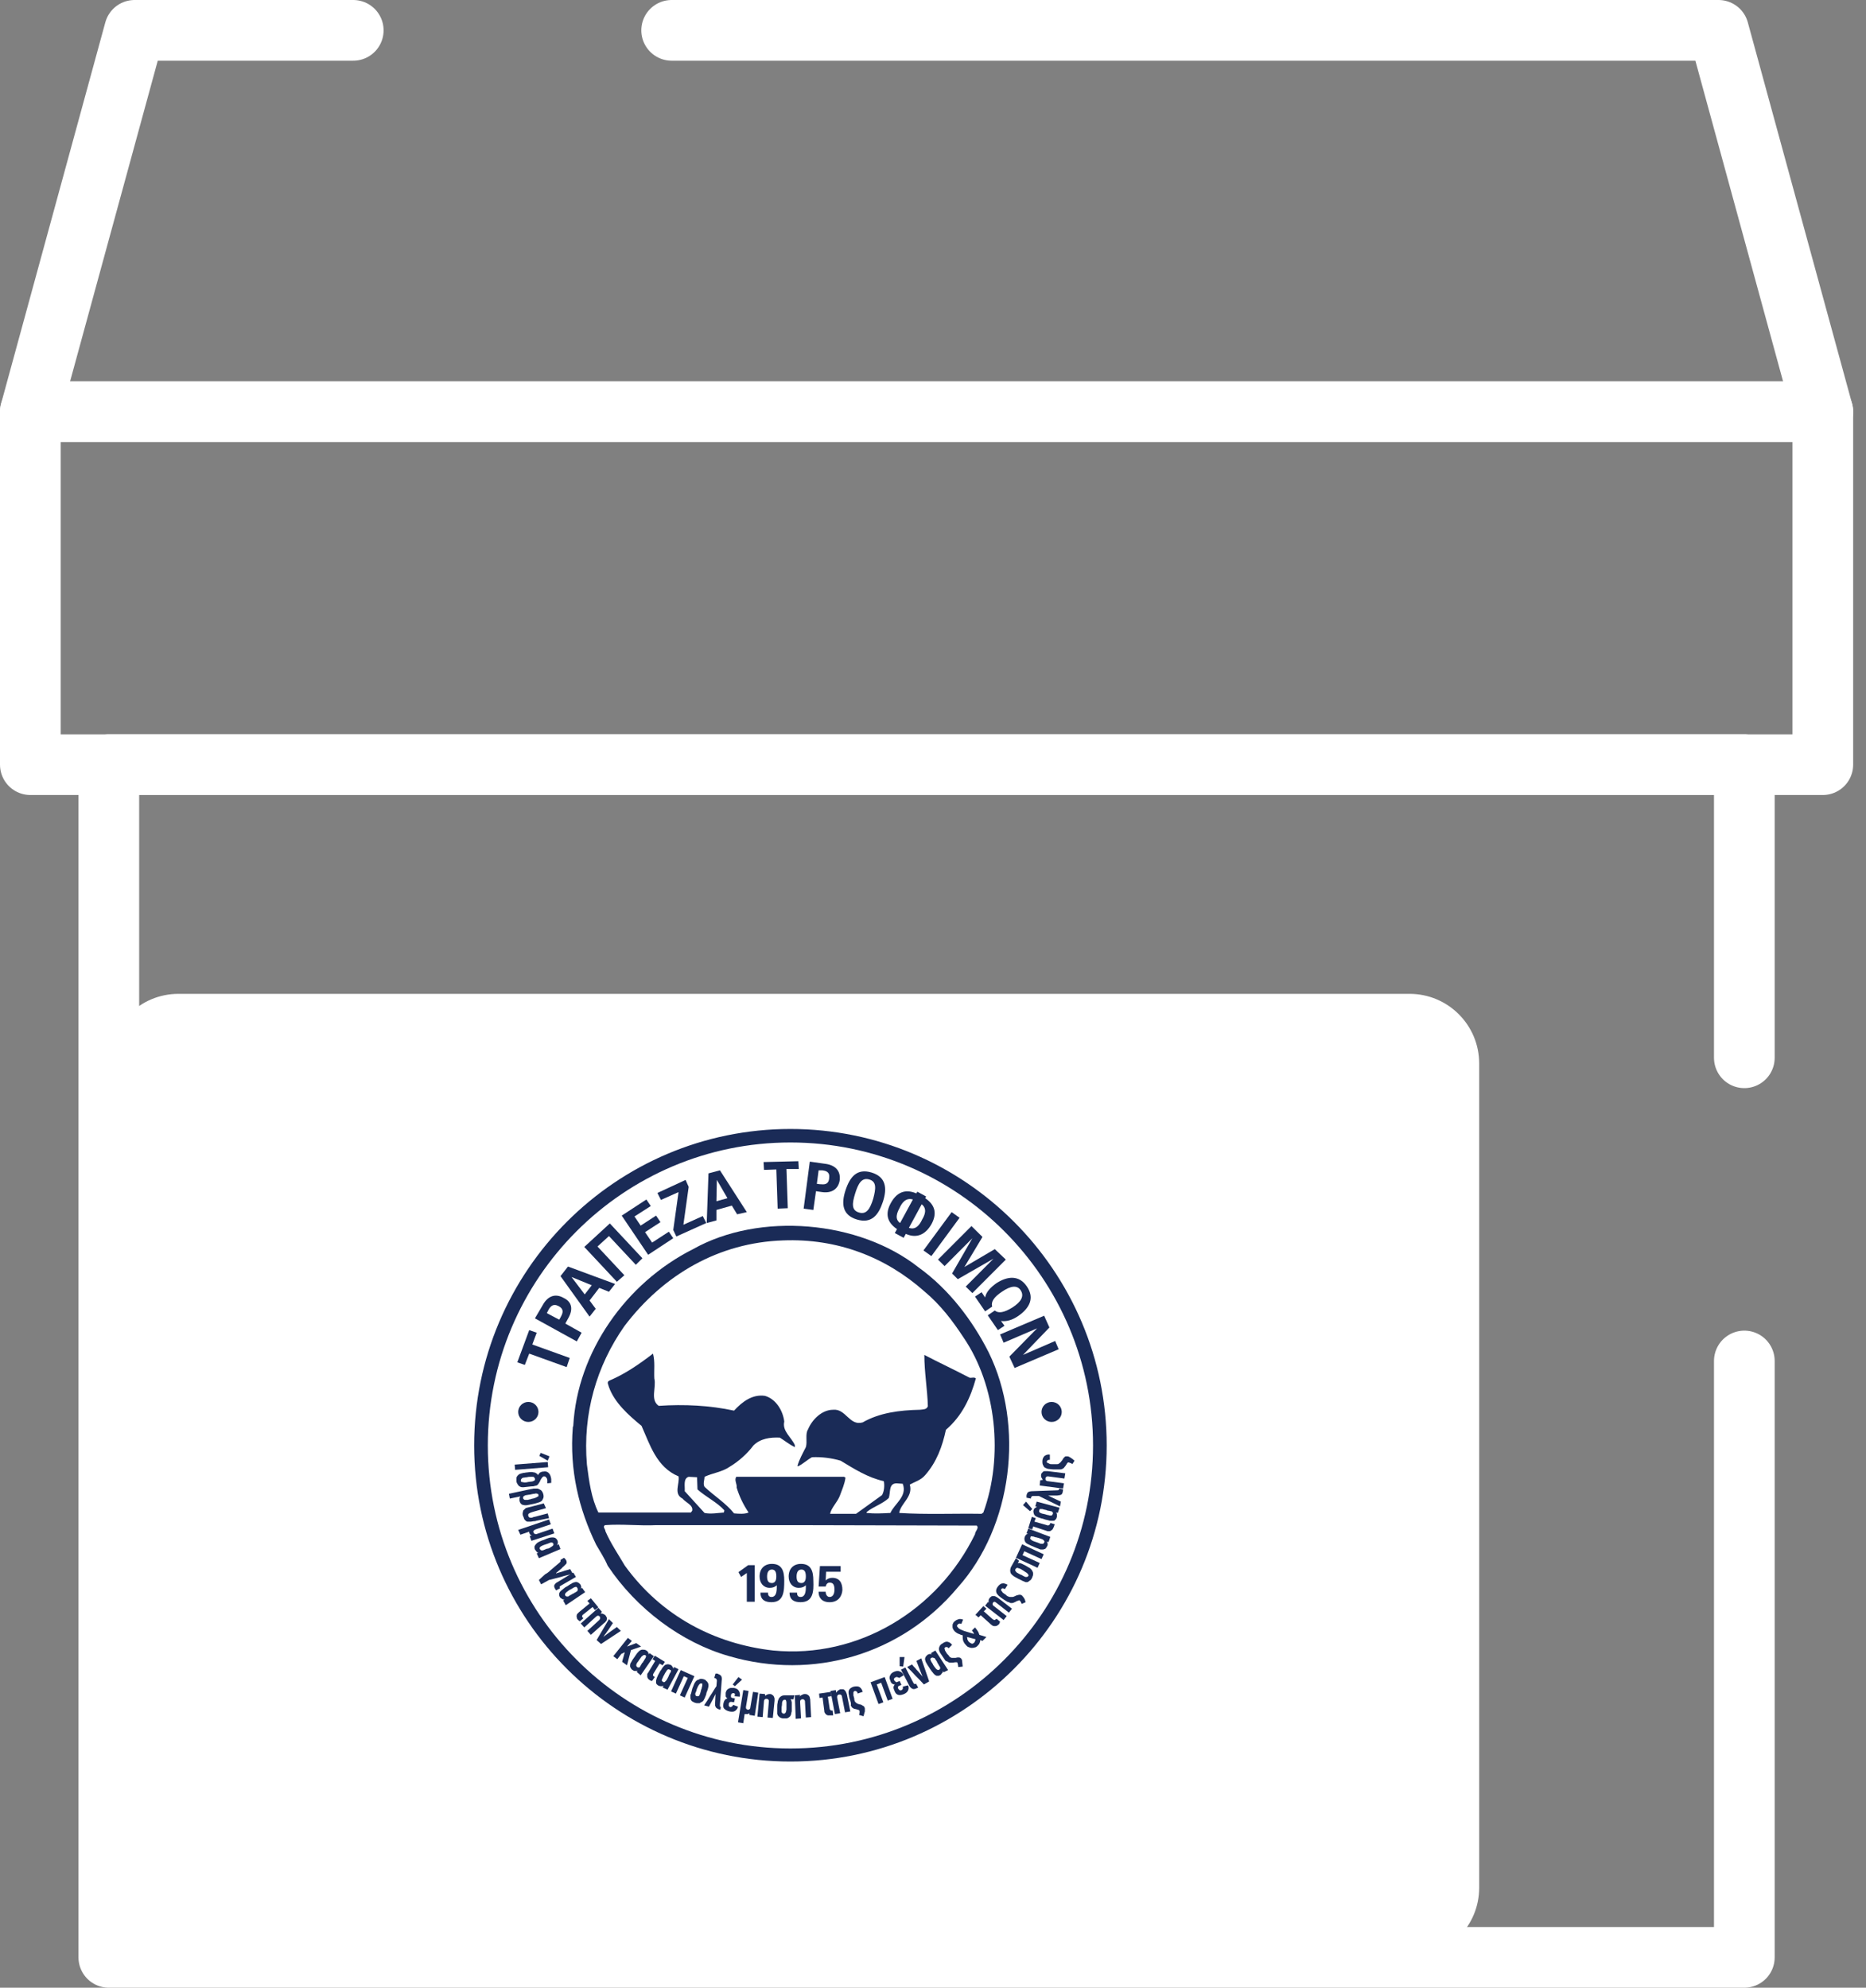 <svg xmlns="http://www.w3.org/2000/svg" width="123" height="131" viewBox="0 0 123 131" fill="none"><rect x="0" y="0" width="123" height="131" fill="#808080" stroke="none"/><path d="M92.914 65.5H11.761C9.227 65.5 7.173 67.554 7.173 70.088V124.412C7.173 126.946 9.227 129 11.761 129H92.914C95.448 129 97.502 126.946 97.502 124.412V70.088C97.502 67.554 95.448 65.5 92.914 65.5Z" fill="white"></path><g clip-path="url(#clip0_18_159)"><path d="M63.135 104.617C66.736 100.6 67.549 93.972 65.168 89.124C64.122 87.058 62.584 84.992 60.551 83.529C56.631 80.43 50.069 79.856 45.685 82.324C41.243 84.562 38.049 89.124 37.788 93.972L37.759 94.058C37.526 96.899 38.165 99.481 39.297 101.805C39.559 102.264 39.849 102.694 40.053 103.182C41.94 106.023 44.93 108.261 48.066 109.15C53.583 110.757 59.419 109.064 63.135 104.617ZM38.688 96.526C38.398 93.169 39.327 90.013 41.156 87.402C43.74 83.988 47.398 81.893 51.608 81.75C55.18 81.606 58.373 82.84 60.929 85.107C62.003 85.996 62.816 87.087 63.513 88.148C65.69 91.333 66.155 96.009 64.819 99.682L64.703 99.768C62.845 99.739 61.074 99.825 59.274 99.711C59.361 99.079 60.203 98.649 59.97 97.846C60.319 97.645 60.696 97.559 60.987 97.215C61.742 96.354 62.119 95.321 62.351 94.231C63.426 93.312 63.977 92.108 64.326 90.845C64.21 90.73 64.006 90.845 63.89 90.788C62.903 90.271 61.916 89.812 60.929 89.296C60.929 90.443 61.132 91.562 61.161 92.681C61.074 92.911 60.842 92.882 60.638 92.911C59.274 92.939 57.967 93.112 56.864 93.743C55.993 94.001 55.76 92.825 54.918 92.911C54.163 92.911 53.525 93.571 53.263 94.202C53.06 94.517 53.234 95.005 53.118 95.378C52.915 95.78 52.683 96.182 52.566 96.612L52.596 96.641C52.915 96.497 53.205 96.21 53.525 96.038C54.163 96.009 54.831 96.096 55.412 96.268C56.312 96.813 57.212 97.387 58.257 97.616C58.315 97.903 58.286 98.276 58.141 98.534L56.428 99.768H54.715C54.802 99.366 55.18 99.022 55.354 98.592C55.499 98.19 55.673 97.817 55.731 97.387L55.644 97.329H48.531C48.386 97.559 48.589 97.788 48.56 98.046C48.734 98.62 48.995 99.165 49.344 99.682C49.082 99.797 48.705 99.768 48.386 99.739C47.863 99.079 47.079 98.592 46.44 97.989C46.324 97.788 46.44 97.53 46.44 97.329C46.992 97.071 47.602 97.014 48.095 96.669C48.676 96.325 49.257 95.809 49.663 95.263C50.128 94.804 50.766 94.718 51.405 94.747C51.724 94.948 52.044 95.206 52.392 95.378V95.235C52.16 94.718 51.55 94.317 51.696 93.686C51.608 92.968 51.144 92.194 50.418 91.993C49.605 91.878 48.937 92.366 48.386 92.968C46.789 92.624 45.105 92.538 43.42 92.653C42.84 92.251 43.275 91.448 43.13 90.845C43.101 90.3 43.188 89.755 43.043 89.21C42.114 89.927 41.185 90.558 40.169 90.989C39.965 91.075 40.111 91.275 40.14 91.419C40.517 92.452 41.417 93.255 42.288 93.972C42.84 95.206 43.275 96.698 44.727 97.3C44.814 97.788 44.379 98.448 44.988 98.764C45.192 99.022 45.714 99.194 45.627 99.567L45.54 99.682H39.443C38.978 98.735 38.833 97.645 38.688 96.526ZM58.693 99.711C58.141 99.739 57.648 99.768 57.125 99.711V99.653C57.59 99.28 58.141 99.137 58.577 98.735C58.722 98.391 58.548 97.76 59.099 97.76L59.506 97.788C59.825 98.62 58.954 99.108 58.693 99.711ZM45.395 97.329L45.947 97.358L45.976 98.161C46.556 98.678 47.253 98.993 47.747 99.538L47.718 99.682C47.311 99.711 46.847 99.797 46.44 99.711L45.134 98.276C45.163 97.96 45.017 97.444 45.395 97.329ZM50.97 108.777C47.108 108.347 43.595 106.51 41.185 103.182C40.749 102.436 40.256 101.719 39.907 100.916C39.907 100.772 39.704 100.629 39.878 100.514C41.04 100.428 42.143 100.571 43.275 100.514H52.247L64.384 100.543C64.558 100.715 64.268 100.916 64.268 101.116C61.829 106.109 56.602 109.322 50.97 108.777Z" fill="#1A2B57"></path><path d="M52.102 116.094C40.604 116.094 31.255 106.74 31.255 95.264C31.255 83.759 40.604 74.406 52.102 74.406C63.6 74.406 72.949 83.759 72.949 95.264C72.949 106.74 63.6 116.094 52.102 116.094ZM52.102 75.295C41.098 75.295 32.155 84.247 32.155 95.264C32.155 106.281 41.098 115.233 52.102 115.233C63.106 115.233 72.049 106.281 72.049 95.264C72.049 84.247 63.106 75.295 52.102 75.295Z" fill="#1A2B57"></path><path d="M35.087 88.608L37.555 89.497L37.352 90.1L34.884 89.21L34.594 89.956L34.1 89.784L34.884 87.661L35.378 87.833L35.087 88.608Z" fill="#1A2B57"></path><path d="M37.468 86.857L37.265 87.23L38.339 87.833L38.02 88.407L35.261 86.886L35.784 85.997C36.103 85.423 36.597 85.222 37.149 85.538C37.7 85.796 37.788 86.284 37.468 86.857ZM36.045 86.542L36.858 86.972C36.887 86.943 36.946 86.829 36.974 86.771L37.004 86.714C37.12 86.484 37.149 86.255 36.829 86.083C36.452 85.882 36.278 86.111 36.162 86.312L36.045 86.542Z" fill="#1A2B57"></path><path d="M40.139 85.136L39.501 84.878L38.862 85.71L39.268 86.255L38.862 86.772L36.946 84.103L37.439 83.472L40.546 84.62L40.139 85.136ZM37.672 84.161L38.542 85.308L39.007 84.706L37.672 84.161Z" fill="#1A2B57"></path><path d="M41.911 83.357L40.14 81.463L39.385 82.152L41.156 84.046L40.662 84.476L38.514 82.18L40.198 80.631L42.346 82.927L41.911 83.357Z" fill="#1A2B57"></path><path d="M42.723 82.697L40.981 80.115L42.607 79.053L42.898 79.483L41.823 80.172L42.23 80.774L43.246 80.115L43.536 80.545L42.52 81.205L42.985 81.893L44.088 81.176L44.378 81.606L42.723 82.697Z" fill="#1A2B57"></path><path d="M44.582 81.492L44.379 81.062L44.727 78.566L43.566 79.082L43.334 78.623L45.192 77.763L45.395 78.222L45.047 80.718L46.324 80.144L46.556 80.603L44.582 81.492Z" fill="#1A2B57"></path><path d="M48.588 80.029L48.24 79.455L47.224 79.742V80.431L46.585 80.603L46.701 77.332L47.456 77.131L49.227 79.885L48.588 80.029ZM47.253 77.762L47.224 79.168L47.95 78.967L47.253 77.762Z" fill="#1A2B57"></path><path d="M51.841 77.045L51.928 79.627L51.26 79.656L51.173 77.074L50.36 77.102L50.331 76.586L52.624 76.529L52.654 77.045H51.841Z" fill="#1A2B57"></path><path d="M54.192 78.566L53.786 78.508L53.612 79.742L52.973 79.656L53.379 76.557L54.396 76.701C55.063 76.787 55.412 77.16 55.354 77.762C55.267 78.365 54.831 78.652 54.192 78.566ZM53.96 77.131L53.844 78.021C53.873 78.021 54.018 78.049 54.076 78.049H54.134C54.396 78.078 54.628 78.021 54.657 77.648C54.715 77.217 54.425 77.16 54.192 77.131H53.96Z" fill="#1A2B57"></path><path d="M56.486 80.373C55.528 80.086 55.441 79.34 55.732 78.451C56.022 77.561 56.486 76.987 57.445 77.274C58.403 77.561 58.49 78.307 58.2 79.197C57.909 80.086 57.445 80.66 56.486 80.373ZM57.3 77.734C56.806 77.59 56.574 77.992 56.37 78.652C56.167 79.311 56.109 79.77 56.632 79.914C57.125 80.058 57.358 79.656 57.561 78.996C57.735 78.336 57.793 77.877 57.3 77.734Z" fill="#1A2B57"></path><path d="M59.709 81.32L59.564 81.579L58.983 81.263L59.128 81.005C58.402 80.517 58.373 79.915 58.722 79.283C59.07 78.652 59.593 78.308 60.406 78.652L60.464 78.537L61.045 78.853L60.986 78.968C61.712 79.455 61.741 80.058 61.393 80.689C61.045 81.292 60.493 81.665 59.709 81.32ZM60.173 79.054C59.709 78.91 59.448 79.283 59.303 79.599C59.128 79.915 58.954 80.345 59.331 80.603L60.173 79.054ZM60.754 79.369L59.912 80.919C60.377 81.091 60.638 80.689 60.783 80.374C60.958 80.087 61.132 79.656 60.754 79.369Z" fill="#1A2B57"></path><path d="M60.87 82.41L62.729 79.885L63.251 80.258L61.393 82.783L60.87 82.41Z" fill="#1A2B57"></path><path d="M63.658 84.792L65.487 82.955L63.135 84.304L62.758 83.931L64.094 81.607L62.264 83.443L61.829 83.013L64.035 80.804L64.761 81.521L63.571 83.501L65.574 82.324L66.3 83.013L64.094 85.222L63.658 84.792Z" fill="#1A2B57"></path><path d="M65.11 86.686L65.574 86.37C65.807 86.571 66.184 86.513 66.736 86.169C67.316 85.796 67.52 85.423 67.287 85.05C67.055 84.677 66.62 84.734 66.039 85.136C65.516 85.481 65.313 85.796 65.4 86.112L64.936 86.427L64.268 85.452L64.703 85.165L64.936 85.509C64.994 85.165 65.284 84.849 65.69 84.562C66.416 84.103 67.171 84.017 67.694 84.792C68.216 85.567 67.839 86.226 67.142 86.714C66.736 87.001 66.329 87.116 65.981 87.058L66.213 87.374L65.778 87.661L65.11 86.686Z" fill="#1A2B57"></path><path d="M66.532 89.41L68.361 87.545L66.155 88.492L65.922 87.947L68.826 86.713L69.174 87.488L67.432 89.296L69.552 88.377L69.784 88.922L66.881 90.156L66.532 89.41Z" fill="#1A2B57"></path><path d="M34.826 93.714C35.195 93.714 35.494 93.419 35.494 93.055C35.494 92.69 35.195 92.395 34.826 92.395C34.457 92.395 34.158 92.69 34.158 93.055C34.158 93.419 34.457 93.714 34.826 93.714Z" fill="#1A2B57"></path><path d="M69.32 93.714C69.688 93.714 69.987 93.419 69.987 93.055C69.987 92.69 69.688 92.395 69.32 92.395C68.951 92.395 68.652 92.69 68.652 93.055C68.652 93.419 68.951 93.714 69.32 93.714Z" fill="#1A2B57"></path><path d="M49.227 105.536V103.671L48.85 103.929L48.676 103.613L49.315 103.154H49.75V105.564H49.227V105.536Z" fill="#1A2B57"></path><path d="M50.853 105.593C50.447 105.593 50.127 105.45 50.127 104.962H50.621C50.621 105.134 50.679 105.249 50.853 105.249C51.144 105.249 51.202 104.933 51.202 104.618C51.202 104.532 51.202 104.474 51.202 104.474C51.085 104.589 50.94 104.646 50.737 104.646C50.331 104.646 50.069 104.331 50.069 103.9C50.069 103.384 50.389 103.068 50.882 103.068C51.55 103.068 51.695 103.556 51.695 104.159C51.695 104.876 51.666 105.593 50.853 105.593ZM51.172 103.9C51.172 103.642 51.114 103.441 50.882 103.441C50.65 103.441 50.563 103.642 50.563 103.9C50.563 104.187 50.65 104.331 50.882 104.331C51.085 104.331 51.172 104.159 51.172 103.9Z" fill="#1A2B57"></path><path d="M52.77 105.593C52.363 105.593 52.044 105.45 52.044 104.962H52.537C52.537 105.134 52.595 105.249 52.77 105.249C53.06 105.249 53.118 104.933 53.118 104.618C53.118 104.532 53.118 104.474 53.118 104.474C53.002 104.589 52.857 104.646 52.653 104.646C52.247 104.646 51.986 104.331 51.986 103.9C51.986 103.384 52.305 103.068 52.798 103.068C53.466 103.068 53.611 103.556 53.611 104.159C53.641 104.876 53.611 105.593 52.77 105.593ZM53.118 103.9C53.118 103.642 53.06 103.441 52.828 103.441C52.595 103.441 52.508 103.642 52.508 103.9C52.508 104.187 52.595 104.331 52.828 104.331C53.031 104.331 53.118 104.159 53.118 103.9Z" fill="#1A2B57"></path><path d="M54.686 105.594C54.163 105.594 53.96 105.278 53.96 104.934V104.905H54.425C54.425 105.077 54.512 105.249 54.686 105.249C54.918 105.249 55.005 105.02 55.005 104.761C55.005 104.446 54.918 104.302 54.686 104.302C54.541 104.302 54.454 104.417 54.425 104.561H53.96L54.047 103.212H55.412V103.585H54.454L54.425 104.159C54.541 104.044 54.686 103.987 54.86 103.987C55.325 103.987 55.528 104.302 55.528 104.79C55.499 105.221 55.238 105.594 54.686 105.594Z" fill="#1A2B57"></path><path d="M33.926 96.526L36.104 96.354L36.133 96.698L33.955 96.87L33.926 96.526ZM35.639 95.751L36.22 95.981L36.104 96.268L35.552 95.952L35.639 95.751Z" fill="#1A2B57"></path><path d="M36.074 97.76C36.074 97.702 36.074 97.674 36.074 97.645C36.074 97.616 36.074 97.588 36.074 97.559C36.074 97.473 36.045 97.415 35.987 97.358C35.958 97.301 35.9 97.301 35.842 97.301C35.813 97.301 35.784 97.329 35.726 97.387C35.697 97.444 35.639 97.501 35.609 97.588C35.581 97.674 35.522 97.731 35.493 97.788C35.464 97.846 35.406 97.874 35.377 97.903C35.319 97.903 35.29 97.932 35.232 97.932C35.174 97.96 35.116 97.96 35.029 97.96C34.942 97.96 34.855 97.989 34.767 97.989C34.68 97.989 34.593 98.018 34.506 98.018C34.419 98.018 34.361 98.018 34.303 97.989C34.245 97.96 34.187 97.932 34.158 97.874C34.129 97.846 34.1 97.788 34.071 97.731C34.042 97.674 34.042 97.616 34.042 97.588C34.042 97.53 34.042 97.444 34.042 97.415C34.042 97.358 34.071 97.329 34.1 97.272C34.129 97.243 34.158 97.215 34.187 97.186C34.216 97.157 34.274 97.129 34.303 97.129C34.361 97.1 34.419 97.1 34.506 97.071C34.593 97.071 34.651 97.042 34.739 97.042C34.797 97.042 34.884 97.014 34.971 97.014C35.058 97.014 35.116 97.014 35.203 97.042C35.261 97.042 35.319 97.071 35.348 97.1C35.406 97.129 35.435 97.157 35.464 97.215C35.522 97.129 35.551 97.071 35.609 97.042C35.668 97.014 35.726 96.985 35.813 96.985C35.958 96.956 36.074 96.985 36.161 97.071C36.248 97.157 36.306 97.272 36.335 97.473C36.335 97.501 36.335 97.559 36.335 97.588C36.335 97.645 36.335 97.674 36.335 97.731L36.074 97.76ZM35.261 97.444C35.232 97.415 35.232 97.387 35.203 97.358C35.174 97.329 35.145 97.329 35.116 97.329C35.087 97.329 35.029 97.329 34.971 97.329C34.913 97.329 34.826 97.329 34.739 97.358C34.651 97.358 34.564 97.387 34.506 97.387C34.448 97.387 34.419 97.415 34.39 97.444C34.361 97.473 34.332 97.501 34.332 97.588C34.332 97.616 34.332 97.645 34.361 97.645C34.361 97.674 34.39 97.674 34.419 97.674C34.448 97.674 34.506 97.702 34.564 97.702C34.622 97.702 34.709 97.702 34.797 97.674L35 97.645C35.087 97.645 35.145 97.616 35.203 97.588C35.232 97.559 35.261 97.559 35.261 97.53C35.261 97.53 35.261 97.501 35.261 97.444Z" fill="#1A2B57"></path><path d="M35.813 98.477C35.842 98.592 35.842 98.707 35.784 98.793C35.755 98.879 35.697 98.936 35.639 98.965C35.581 98.993 35.523 99.022 35.407 99.051C35.319 99.08 35.203 99.108 35.058 99.137C35 99.137 34.942 99.166 34.913 99.166C34.855 99.166 34.797 99.194 34.768 99.194C34.623 99.223 34.507 99.194 34.419 99.166C34.332 99.108 34.274 99.051 34.245 98.907C34.245 98.879 34.245 98.821 34.245 98.764C34.245 98.707 34.274 98.678 34.303 98.621L33.606 98.764L33.548 98.448C33.781 98.391 33.984 98.362 34.216 98.305C34.449 98.248 34.652 98.219 34.884 98.162C34.942 98.162 34.971 98.133 35.029 98.133C35.087 98.133 35.145 98.104 35.174 98.104C35.232 98.104 35.261 98.104 35.319 98.104C35.349 98.104 35.407 98.104 35.436 98.104C35.523 98.133 35.581 98.162 35.668 98.219C35.726 98.276 35.784 98.362 35.813 98.477ZM35.494 98.534C35.494 98.506 35.494 98.477 35.465 98.477C35.465 98.448 35.436 98.448 35.407 98.448C35.378 98.42 35.319 98.42 35.232 98.448C35.145 98.448 35.058 98.477 34.913 98.506H34.884C34.826 98.506 34.768 98.534 34.71 98.534C34.652 98.534 34.623 98.563 34.594 98.563C34.565 98.592 34.536 98.592 34.507 98.621C34.477 98.649 34.477 98.678 34.477 98.735C34.477 98.764 34.507 98.793 34.536 98.821C34.565 98.85 34.594 98.85 34.623 98.85C34.623 98.85 34.652 98.85 34.681 98.85C34.71 98.85 34.739 98.85 34.768 98.85C34.797 98.85 34.826 98.85 34.884 98.821C34.913 98.821 34.971 98.821 35 98.793C35.087 98.764 35.174 98.764 35.232 98.735C35.291 98.707 35.349 98.707 35.407 98.649C35.494 98.649 35.494 98.592 35.494 98.534Z" fill="#1A2B57"></path><path d="M35.988 99.395L35.175 99.625C35.117 99.653 35.059 99.653 35 99.682C34.942 99.711 34.913 99.711 34.884 99.74C34.826 99.768 34.797 99.826 34.826 99.912C34.826 99.94 34.855 99.969 34.884 99.998C34.913 100.026 34.942 100.026 34.971 100.026C34.971 100.026 35 100.026 35.029 100.026C35.059 100.026 35.087 100.026 35.117 99.998C35.146 99.998 35.175 99.969 35.233 99.969C35.262 99.969 35.32 99.94 35.349 99.94L36.104 99.74L36.191 100.055L35.349 100.227C35.291 100.256 35.233 100.256 35.175 100.256C35.117 100.256 35.059 100.285 35 100.285C34.913 100.285 34.826 100.285 34.768 100.285C34.71 100.285 34.652 100.227 34.623 100.199C34.594 100.17 34.536 100.112 34.536 100.055C34.507 99.998 34.507 99.969 34.478 99.912C34.449 99.854 34.449 99.797 34.449 99.74C34.449 99.682 34.478 99.653 34.478 99.596C34.478 99.539 34.536 99.51 34.565 99.481C34.594 99.453 34.623 99.424 34.652 99.395C34.681 99.395 34.71 99.367 34.739 99.367C34.768 99.367 34.826 99.338 34.855 99.338C34.884 99.338 34.942 99.309 34.971 99.309C35.029 99.309 35.059 99.28 35.087 99.28L35.842 99.08L35.988 99.395Z" fill="#1A2B57"></path><path d="M35.058 101.203C35 101.174 34.971 101.174 34.942 101.117C34.913 101.088 34.884 101.031 34.884 101.002V100.973V100.945L34.303 101.145L34.158 100.83L36.191 100.141L36.307 100.457L35.291 100.801C35.232 100.83 35.203 100.859 35.174 100.887C35.145 100.916 35.145 100.973 35.174 101.002C35.203 101.059 35.203 101.088 35.261 101.088C35.291 101.117 35.349 101.117 35.407 101.088L36.423 100.744L36.539 101.059L35.029 101.547L34.913 101.231L35.058 101.203Z" fill="#1A2B57"></path><path d="M35.377 102.378L35.494 102.321C35.435 102.321 35.377 102.292 35.348 102.235C35.319 102.206 35.29 102.149 35.261 102.12C35.232 102.063 35.232 102.006 35.232 101.977C35.232 101.919 35.232 101.891 35.261 101.862C35.29 101.833 35.29 101.805 35.319 101.776C35.348 101.747 35.377 101.719 35.407 101.69C35.435 101.661 35.494 101.633 35.552 101.604C35.61 101.575 35.726 101.518 35.842 101.489C35.9 101.46 35.987 101.432 36.045 101.403C36.103 101.374 36.161 101.374 36.219 101.346C36.365 101.317 36.481 101.317 36.568 101.346C36.655 101.374 36.713 101.46 36.742 101.518C36.771 101.575 36.771 101.633 36.771 101.69C36.771 101.747 36.742 101.776 36.713 101.833L36.829 101.776L36.945 102.092L35.523 102.694L35.377 102.378ZM36.481 101.747C36.452 101.69 36.423 101.661 36.365 101.661C36.336 101.661 36.278 101.661 36.219 101.69C36.161 101.719 36.074 101.747 35.987 101.776C35.9 101.805 35.813 101.833 35.755 101.862C35.697 101.891 35.639 101.919 35.61 101.948C35.581 101.977 35.552 102.034 35.581 102.092C35.61 102.12 35.639 102.149 35.668 102.178C35.697 102.178 35.755 102.178 35.784 102.178C35.842 102.149 35.871 102.149 35.929 102.12C35.987 102.092 36.045 102.063 36.103 102.063H36.132C36.161 102.034 36.219 102.034 36.248 102.006C36.278 101.977 36.307 101.977 36.336 101.948C36.394 101.919 36.423 101.891 36.452 101.862C36.481 101.833 36.481 101.805 36.481 101.747Z" fill="#1A2B57"></path><path d="M35.929 103.756L36.074 103.67C36.161 103.612 36.219 103.555 36.278 103.498C36.336 103.44 36.423 103.383 36.481 103.326C36.539 103.268 36.626 103.211 36.684 103.153C36.742 103.096 36.829 103.039 36.887 102.981C36.916 102.953 36.945 102.924 36.945 102.895C36.945 102.866 36.945 102.838 36.945 102.809L37.178 102.666C37.207 102.694 37.236 102.723 37.265 102.752C37.294 102.78 37.294 102.809 37.323 102.838C37.352 102.895 37.352 102.953 37.352 102.981C37.352 103.039 37.323 103.067 37.265 103.125C37.236 103.153 37.207 103.182 37.148 103.239C37.12 103.268 37.061 103.297 37.032 103.354L36.655 103.67V103.699C36.8 103.641 36.974 103.612 37.12 103.555C37.265 103.498 37.439 103.469 37.584 103.412L37.758 103.727C37.497 103.785 37.236 103.842 36.974 103.928C36.713 103.985 36.452 104.072 36.19 104.129L35.668 104.416L35.523 104.129L35.929 103.756Z" fill="#1A2B57"></path><path d="M36.655 104.817C36.655 104.817 36.626 104.789 36.626 104.76C36.626 104.731 36.597 104.731 36.597 104.731C36.539 104.617 36.51 104.531 36.539 104.473C36.568 104.416 36.626 104.33 36.742 104.272L37.788 103.641L37.962 103.928L36.975 104.502C36.917 104.531 36.888 104.559 36.888 104.588C36.888 104.617 36.888 104.645 36.917 104.674L36.655 104.817Z" fill="#1A2B57"></path><path d="M37.12 105.478L37.207 105.42C37.149 105.42 37.09 105.42 37.032 105.363C36.974 105.334 36.945 105.306 36.916 105.277C36.887 105.22 36.858 105.191 36.858 105.133C36.858 105.105 36.858 105.047 36.858 105.019C36.858 104.99 36.887 104.961 36.916 104.904C36.945 104.875 36.974 104.847 37.003 104.818C37.032 104.789 37.09 104.76 37.149 104.703C37.207 104.646 37.294 104.588 37.41 104.531C37.468 104.502 37.526 104.445 37.584 104.416C37.642 104.387 37.7 104.359 37.729 104.33C37.874 104.273 37.962 104.244 38.049 104.273C38.136 104.301 38.194 104.359 38.252 104.416C38.281 104.474 38.31 104.531 38.31 104.56C38.31 104.617 38.31 104.674 38.281 104.703L38.368 104.646L38.571 104.933L37.294 105.793L37.12 105.478ZM38.049 104.646C38.02 104.588 37.962 104.56 37.932 104.588C37.904 104.588 37.845 104.617 37.787 104.646C37.729 104.674 37.671 104.732 37.584 104.76C37.497 104.818 37.439 104.847 37.381 104.904C37.323 104.933 37.294 104.99 37.265 105.019C37.236 105.076 37.236 105.105 37.265 105.162C37.294 105.191 37.323 105.22 37.381 105.22C37.439 105.22 37.468 105.22 37.497 105.191C37.526 105.162 37.584 105.133 37.642 105.105C37.7 105.076 37.729 105.047 37.787 105.019H37.816C37.845 104.99 37.874 104.961 37.904 104.961C37.932 104.933 37.962 104.933 37.991 104.904C38.049 104.875 38.078 104.847 38.078 104.789C38.107 104.732 38.078 104.703 38.049 104.646Z" fill="#1A2B57"></path><path d="M38.107 106.768C38.048 106.711 38.02 106.654 38.02 106.596C38.02 106.539 37.99 106.51 38.02 106.453C38.02 106.395 38.048 106.367 38.078 106.338C38.107 106.309 38.136 106.281 38.165 106.252L38.861 105.678L38.716 105.506L38.949 105.334L39.442 105.936L39.21 106.108L39.065 105.908L38.455 106.395C38.397 106.424 38.397 106.453 38.368 106.51C38.368 106.539 38.368 106.567 38.426 106.625L38.455 106.654L38.223 106.854L38.107 106.768Z" fill="#1A2B57"></path><path d="M39.588 106.338C39.646 106.338 39.704 106.338 39.762 106.367C39.82 106.395 39.878 106.424 39.907 106.453C39.936 106.51 39.965 106.539 39.994 106.596C39.994 106.654 40.023 106.682 39.994 106.74C39.994 106.797 39.965 106.826 39.936 106.855C39.907 106.883 39.878 106.941 39.82 106.969L38.949 107.744L38.717 107.486L39.501 106.768C39.53 106.74 39.559 106.682 39.559 106.654C39.559 106.625 39.559 106.568 39.53 106.539C39.501 106.51 39.472 106.482 39.414 106.482C39.385 106.482 39.326 106.51 39.297 106.539L38.514 107.256L38.281 106.998L39.443 105.965L39.675 106.223L39.588 106.338Z" fill="#1A2B57"></path><path d="M39.617 108.347L39.327 108.089C39.472 107.859 39.588 107.63 39.733 107.4C39.878 107.171 39.994 106.941 40.139 106.712L40.401 106.97C40.343 107.056 40.285 107.142 40.227 107.228C40.169 107.314 40.111 107.4 40.052 107.486C39.994 107.544 39.965 107.63 39.907 107.687C39.849 107.745 39.82 107.831 39.762 107.888L40.139 107.601L40.662 107.228L40.923 107.486L39.617 108.347Z" fill="#1A2B57"></path><path d="M41.33 108.518L41.939 108.289L42.259 108.518L41.591 108.748L41.33 109.752L41.01 109.523C41.039 109.408 41.068 109.293 41.097 109.207C41.126 109.092 41.155 108.977 41.184 108.891C41.155 108.92 41.097 108.92 41.068 108.949C41.039 108.977 40.981 108.977 40.952 109.006L40.691 109.35L40.429 109.15L41.388 107.945L41.649 108.145L41.33 108.518Z" fill="#1A2B57"></path><path d="M41.969 110.183L42.027 110.097C41.969 110.126 41.91 110.126 41.852 110.126C41.794 110.126 41.736 110.097 41.707 110.068C41.649 110.04 41.62 110.011 41.591 109.954C41.562 109.925 41.562 109.896 41.533 109.839C41.533 109.81 41.533 109.753 41.533 109.724C41.533 109.695 41.562 109.638 41.562 109.609C41.591 109.581 41.62 109.523 41.649 109.466C41.678 109.409 41.736 109.322 41.823 109.208C41.852 109.15 41.91 109.093 41.94 109.036C41.969 108.978 42.027 108.921 42.056 108.892C42.143 108.777 42.259 108.72 42.346 108.72C42.433 108.72 42.52 108.72 42.607 108.777C42.665 108.806 42.694 108.863 42.724 108.892C42.752 108.949 42.752 108.978 42.752 109.036L42.811 108.95L43.101 109.15L42.23 110.413L41.969 110.183ZM42.549 109.093C42.491 109.064 42.462 109.064 42.404 109.093C42.375 109.093 42.346 109.15 42.288 109.179C42.259 109.236 42.201 109.294 42.143 109.38C42.085 109.466 42.056 109.523 41.998 109.581C41.969 109.638 41.94 109.695 41.94 109.724C41.94 109.782 41.94 109.81 41.998 109.868C42.027 109.896 42.085 109.896 42.114 109.896C42.143 109.896 42.201 109.868 42.201 109.81C42.23 109.782 42.259 109.724 42.288 109.667C42.317 109.609 42.346 109.581 42.404 109.523V109.495C42.433 109.466 42.462 109.437 42.462 109.409C42.491 109.38 42.491 109.351 42.52 109.322C42.549 109.265 42.578 109.236 42.578 109.179C42.607 109.15 42.578 109.122 42.549 109.093Z" fill="#1A2B57"></path><path d="M42.868 110.757C42.81 110.728 42.752 110.671 42.723 110.642C42.694 110.584 42.665 110.556 42.665 110.498C42.665 110.441 42.665 110.412 42.665 110.355C42.665 110.298 42.694 110.269 42.723 110.24L43.188 109.466L43.014 109.351L43.159 109.121L43.827 109.523L43.681 109.752L43.478 109.638L43.072 110.298C43.043 110.355 43.043 110.384 43.043 110.412C43.043 110.441 43.072 110.47 43.13 110.498L43.159 110.527L42.984 110.785L42.868 110.757Z" fill="#1A2B57"></path><path d="M43.682 111.216L43.74 111.101C43.682 111.13 43.623 111.13 43.566 111.13C43.507 111.13 43.449 111.101 43.42 111.101C43.362 111.072 43.333 111.044 43.304 111.015C43.275 110.986 43.246 110.958 43.246 110.9C43.246 110.843 43.246 110.814 43.246 110.785C43.246 110.757 43.246 110.699 43.275 110.671C43.275 110.613 43.304 110.585 43.333 110.499C43.362 110.413 43.42 110.326 43.478 110.212C43.507 110.154 43.536 110.097 43.594 110.04C43.623 109.982 43.653 109.925 43.682 109.896C43.769 109.781 43.856 109.695 43.943 109.695C44.03 109.667 44.117 109.695 44.204 109.724C44.262 109.753 44.291 109.781 44.32 109.839C44.349 109.867 44.379 109.925 44.379 109.982L44.437 109.867L44.727 110.011L44.001 111.359L43.682 111.216ZM44.146 110.04C44.088 110.011 44.03 110.011 44.001 110.04C43.972 110.068 43.943 110.097 43.914 110.154C43.885 110.212 43.827 110.269 43.798 110.355C43.74 110.441 43.711 110.499 43.682 110.585C43.653 110.642 43.623 110.699 43.623 110.728C43.623 110.785 43.653 110.814 43.711 110.843C43.74 110.872 43.798 110.872 43.827 110.843C43.856 110.814 43.885 110.785 43.914 110.757C43.943 110.728 43.972 110.671 44.001 110.613C44.03 110.556 44.059 110.499 44.088 110.441V110.413C44.117 110.384 44.117 110.355 44.146 110.298C44.175 110.269 44.175 110.24 44.204 110.212C44.233 110.154 44.233 110.126 44.233 110.068C44.204 110.097 44.204 110.068 44.146 110.04Z" fill="#1A2B57"></path><path d="M44.814 111.733L45.337 110.585L45.075 110.47L44.553 111.618L44.233 111.474L44.872 110.068L45.772 110.47L45.133 111.876L44.814 111.733Z" fill="#1A2B57"></path><path d="M46.382 110.671C46.469 110.7 46.527 110.729 46.556 110.786C46.614 110.815 46.643 110.872 46.672 110.929C46.701 110.987 46.701 111.015 46.701 111.073C46.701 111.13 46.701 111.188 46.672 111.245C46.672 111.302 46.643 111.36 46.614 111.446C46.585 111.503 46.556 111.589 46.556 111.647L46.527 111.733C46.498 111.79 46.498 111.819 46.469 111.876C46.44 111.934 46.44 111.962 46.411 111.991C46.382 112.077 46.324 112.134 46.266 112.163C46.207 112.192 46.149 112.22 46.12 112.249C46.062 112.249 46.004 112.249 45.946 112.249C45.888 112.249 45.83 112.22 45.801 112.22C45.743 112.192 45.685 112.163 45.627 112.134C45.598 112.106 45.54 112.048 45.54 112.02C45.511 111.962 45.511 111.934 45.511 111.876C45.511 111.819 45.511 111.79 45.511 111.733C45.511 111.704 45.511 111.675 45.54 111.647C45.54 111.618 45.569 111.589 45.569 111.532C45.569 111.503 45.598 111.474 45.598 111.417C45.598 111.388 45.627 111.36 45.627 111.302C45.656 111.245 45.656 111.216 45.685 111.159C45.714 111.102 45.714 111.073 45.743 111.015C45.772 110.958 45.772 110.929 45.801 110.901C45.83 110.872 45.83 110.843 45.859 110.815C45.917 110.757 45.975 110.7 46.062 110.7C46.149 110.614 46.266 110.642 46.382 110.671ZM46.266 110.958C46.207 110.929 46.178 110.958 46.149 110.958C46.12 110.987 46.12 110.987 46.091 111.015C46.062 111.044 46.062 111.073 46.033 111.102C46.004 111.13 46.004 111.188 45.975 111.216C45.946 111.274 45.946 111.302 45.917 111.36V111.388C45.888 111.446 45.888 111.503 45.859 111.532C45.83 111.589 45.83 111.618 45.83 111.647C45.83 111.675 45.83 111.704 45.859 111.733C45.859 111.761 45.888 111.79 45.946 111.79C45.975 111.79 46.004 111.79 46.033 111.79C46.062 111.79 46.091 111.761 46.091 111.733C46.091 111.733 46.091 111.704 46.12 111.704C46.12 111.675 46.149 111.647 46.149 111.618C46.149 111.589 46.178 111.561 46.178 111.503C46.207 111.474 46.207 111.417 46.207 111.388C46.236 111.331 46.266 111.245 46.266 111.188C46.294 111.13 46.294 111.073 46.294 111.044C46.294 111.015 46.294 111.015 46.294 110.987C46.353 111.015 46.324 110.987 46.266 110.958Z" fill="#1A2B57"></path><path d="M47.485 112.678C47.398 112.65 47.34 112.65 47.311 112.621C47.253 112.592 47.224 112.564 47.195 112.535C47.166 112.506 47.166 112.449 47.137 112.42C47.137 112.363 47.137 112.305 47.137 112.219L47.166 111.646C47.137 111.703 47.108 111.76 47.079 111.818C47.05 111.875 47.021 111.933 46.992 111.99L46.73 112.478L46.411 112.392C46.556 112.191 46.701 111.961 46.817 111.76C46.963 111.56 47.079 111.33 47.224 111.129L47.253 110.785C47.253 110.727 47.253 110.699 47.224 110.67C47.224 110.641 47.166 110.613 47.108 110.584H47.079L47.166 110.297C47.195 110.297 47.224 110.297 47.253 110.297C47.282 110.297 47.311 110.297 47.34 110.326C47.427 110.355 47.514 110.412 47.543 110.469C47.572 110.527 47.601 110.641 47.572 110.756L47.456 112.334C47.456 112.392 47.456 112.42 47.456 112.449C47.456 112.478 47.485 112.478 47.514 112.506L47.485 112.678Z" fill="#1A2B57"></path><path d="M48.357 111.589C48.298 111.589 48.27 111.589 48.24 111.617C48.211 111.646 48.182 111.675 48.182 111.732C48.182 111.789 48.182 111.818 48.182 111.847C48.211 111.875 48.24 111.904 48.27 111.904L48.444 111.933L48.386 112.191L48.211 112.162C48.153 112.162 48.124 112.162 48.095 112.191C48.066 112.22 48.037 112.248 48.037 112.306C48.037 112.363 48.037 112.392 48.037 112.421C48.037 112.449 48.095 112.478 48.124 112.507C48.153 112.507 48.182 112.507 48.24 112.478C48.27 112.449 48.298 112.421 48.328 112.363L48.647 112.478C48.618 112.621 48.531 112.707 48.444 112.765C48.357 112.822 48.211 112.822 48.095 112.794C47.95 112.765 47.834 112.707 47.747 112.621C47.66 112.535 47.66 112.421 47.689 112.248C47.718 112.191 47.718 112.105 47.776 112.048C47.805 111.99 47.863 111.962 47.95 111.933C47.892 111.875 47.834 111.847 47.834 111.789C47.834 111.732 47.834 111.675 47.834 111.589C47.834 111.531 47.863 111.474 47.892 111.416C47.921 111.359 47.979 111.33 48.008 111.302C48.066 111.273 48.124 111.244 48.182 111.244C48.24 111.244 48.328 111.244 48.386 111.244C48.531 111.273 48.647 111.33 48.705 111.445C48.763 111.531 48.792 111.675 48.763 111.818L48.415 111.789C48.473 111.675 48.444 111.589 48.357 111.589ZM48.298 111.015L48.676 110.527L48.908 110.699L48.444 111.129L48.298 111.015Z" fill="#1A2B57"></path><path d="M49.401 112.908C49.372 112.937 49.314 112.966 49.285 112.966C49.227 112.966 49.198 112.966 49.14 112.966H49.111H49.082L48.995 113.568L48.647 113.511L48.995 111.388L49.343 111.445L49.169 112.507C49.169 112.564 49.169 112.593 49.198 112.622C49.227 112.65 49.256 112.679 49.285 112.679C49.343 112.679 49.372 112.679 49.401 112.65C49.431 112.622 49.459 112.593 49.459 112.535L49.634 111.503L49.982 111.56L49.75 113.081L49.401 113.023V112.908Z" fill="#1A2B57"></path><path d="M50.447 111.761C50.505 111.732 50.534 111.675 50.592 111.675C50.65 111.646 50.708 111.646 50.766 111.646C50.824 111.646 50.882 111.675 50.911 111.704C50.941 111.732 50.998 111.761 50.998 111.79C51.028 111.818 51.028 111.876 51.057 111.933C51.057 111.99 51.057 112.048 51.057 112.076L50.941 113.224L50.592 113.195L50.679 112.134C50.679 112.076 50.679 112.048 50.65 112.019C50.621 111.99 50.592 111.962 50.534 111.962C50.476 111.962 50.447 111.962 50.418 111.99C50.389 112.019 50.36 112.048 50.36 112.105L50.273 113.167L49.924 113.138L50.069 111.617L50.418 111.646L50.447 111.761Z" fill="#1A2B57"></path><path d="M52.305 111.991H52.102C52.131 112.02 52.16 112.048 52.16 112.077C52.16 112.106 52.189 112.163 52.189 112.192C52.189 112.22 52.189 112.278 52.189 112.335C52.189 112.393 52.189 112.421 52.189 112.479V112.536C52.189 112.593 52.189 112.651 52.189 112.708C52.189 112.766 52.189 112.823 52.16 112.88C52.16 112.966 52.131 113.024 52.102 113.081C52.073 113.139 52.015 113.167 51.986 113.196C51.928 113.225 51.899 113.253 51.84 113.253C51.782 113.253 51.724 113.253 51.666 113.253C51.608 113.253 51.55 113.253 51.492 113.225C51.434 113.196 51.405 113.196 51.376 113.167C51.347 113.139 51.318 113.11 51.289 113.081C51.26 113.052 51.26 112.995 51.231 112.966C51.231 112.938 51.231 112.909 51.231 112.88C51.231 112.852 51.231 112.794 51.231 112.766C51.231 112.737 51.231 112.679 51.231 112.622C51.231 112.565 51.231 112.536 51.231 112.507C51.231 112.421 51.231 112.306 51.26 112.22C51.26 112.134 51.289 112.048 51.318 111.991C51.347 111.905 51.405 111.847 51.492 111.79C51.579 111.733 51.666 111.733 51.782 111.733H52.363L52.305 111.991ZM51.724 112.02C51.666 112.02 51.637 112.048 51.608 112.077C51.579 112.106 51.579 112.134 51.55 112.22C51.55 112.278 51.55 112.393 51.521 112.507V112.536C51.521 112.593 51.521 112.651 51.521 112.708C51.521 112.766 51.521 112.794 51.521 112.823C51.521 112.852 51.55 112.88 51.579 112.909C51.608 112.938 51.637 112.938 51.666 112.938C51.695 112.938 51.724 112.938 51.753 112.909C51.782 112.88 51.782 112.852 51.812 112.823C51.812 112.794 51.812 112.766 51.84 112.679C51.84 112.622 51.84 112.536 51.84 112.479C51.84 112.393 51.84 112.306 51.84 112.249C51.84 112.192 51.84 112.134 51.812 112.077C51.812 112.048 51.782 112.02 51.724 112.02Z" fill="#1A2B57"></path><path d="M52.712 111.818C52.741 111.761 52.799 111.732 52.857 111.703C52.915 111.675 52.973 111.646 53.031 111.646C53.089 111.646 53.147 111.646 53.205 111.675C53.263 111.703 53.292 111.732 53.321 111.761C53.35 111.789 53.38 111.847 53.38 111.875C53.38 111.933 53.408 111.961 53.408 112.019L53.467 113.167L53.118 113.195L53.06 112.134C53.06 112.076 53.031 112.048 53.002 112.019C52.973 111.99 52.944 111.99 52.886 111.99C52.828 111.99 52.799 112.019 52.77 112.048C52.741 112.076 52.741 112.134 52.741 112.191L52.799 113.253L52.45 113.281L52.392 111.732L52.741 111.703L52.712 111.818Z" fill="#1A2B57"></path><path d="M54.744 113.052C54.686 113.052 54.599 113.052 54.57 113.052C54.512 113.024 54.483 113.024 54.454 112.995C54.425 112.966 54.396 112.938 54.367 112.88C54.337 112.852 54.337 112.794 54.337 112.765L54.221 111.876L54.018 111.905L53.989 111.618L54.773 111.503L54.802 111.79L54.57 111.819L54.686 112.593C54.686 112.651 54.715 112.679 54.744 112.708C54.773 112.737 54.802 112.737 54.86 112.737H54.889L54.918 113.052H54.744Z" fill="#1A2B57"></path><path d="M55.122 111.56C55.151 111.503 55.18 111.474 55.238 111.417C55.296 111.388 55.325 111.359 55.383 111.331C55.441 111.331 55.499 111.331 55.557 111.331C55.615 111.331 55.644 111.359 55.673 111.388C55.702 111.417 55.731 111.445 55.76 111.503C55.789 111.56 55.789 111.589 55.818 111.646L56.051 112.794L55.702 112.851L55.499 111.818C55.499 111.761 55.47 111.732 55.441 111.704C55.412 111.675 55.383 111.675 55.325 111.675C55.267 111.675 55.238 111.704 55.209 111.732C55.18 111.761 55.18 111.818 55.18 111.876L55.383 112.909L55.035 112.966L54.744 111.445L55.093 111.388L55.122 111.56Z" fill="#1A2B57"></path><path d="M56.079 112.191C56.079 112.163 56.05 112.134 56.05 112.105C56.05 112.077 56.05 112.048 56.021 112.019C55.992 111.905 55.963 111.819 55.963 111.732C55.934 111.646 55.934 111.56 55.934 111.532C55.934 111.446 55.963 111.359 56.021 111.302C56.079 111.245 56.166 111.187 56.282 111.159C56.427 111.13 56.573 111.13 56.66 111.187C56.747 111.245 56.834 111.359 56.863 111.503C56.805 111.532 56.747 111.532 56.689 111.56C56.631 111.589 56.573 111.589 56.544 111.618C56.514 111.56 56.514 111.503 56.456 111.474C56.427 111.446 56.398 111.446 56.34 111.446C56.311 111.446 56.282 111.474 56.253 111.532C56.253 111.56 56.253 111.618 56.253 111.675C56.253 111.732 56.253 111.79 56.282 111.819C56.282 111.876 56.311 111.905 56.311 111.962V111.991C56.311 112.048 56.34 112.077 56.34 112.105C56.34 112.134 56.369 112.163 56.398 112.191C56.427 112.22 56.456 112.249 56.514 112.278C56.573 112.306 56.602 112.306 56.689 112.335C56.747 112.335 56.805 112.364 56.834 112.392C56.863 112.421 56.921 112.421 56.921 112.45C56.95 112.478 56.979 112.478 56.979 112.507C56.979 112.536 57.008 112.564 57.008 112.593C57.008 112.651 57.008 112.708 57.008 112.794C56.979 112.88 56.95 112.995 56.921 113.11L56.631 113.024C56.66 112.937 56.66 112.88 56.66 112.851C56.66 112.794 56.66 112.765 56.66 112.765C56.66 112.737 56.631 112.737 56.631 112.708C56.602 112.708 56.573 112.679 56.544 112.679C56.456 112.651 56.369 112.622 56.311 112.622C56.253 112.593 56.195 112.564 56.166 112.536C56.137 112.507 56.108 112.45 56.079 112.392C56.108 112.335 56.079 112.249 56.079 112.191Z" fill="#1A2B57"></path><path d="M58.518 112.076L58.083 110.9L57.792 111.015L58.228 112.191L57.909 112.306L57.386 110.871L58.315 110.527L58.838 111.962L58.518 112.076Z" fill="#1A2B57"></path><path d="M59.012 110.556C58.954 110.584 58.954 110.613 58.925 110.642C58.925 110.67 58.925 110.728 58.954 110.756C58.983 110.785 59.012 110.814 59.041 110.843C59.07 110.871 59.128 110.871 59.157 110.843L59.302 110.785L59.419 111.043L59.273 111.101C59.215 111.129 59.186 111.158 59.186 111.187C59.186 111.244 59.186 111.273 59.215 111.302C59.244 111.33 59.273 111.388 59.302 111.388C59.331 111.416 59.389 111.416 59.419 111.388C59.447 111.388 59.477 111.359 59.506 111.302C59.535 111.273 59.506 111.216 59.506 111.158L59.854 111.072C59.912 111.187 59.912 111.302 59.854 111.416C59.796 111.531 59.709 111.589 59.593 111.646C59.447 111.703 59.331 111.732 59.215 111.703C59.099 111.675 59.012 111.589 58.954 111.416C58.925 111.359 58.896 111.273 58.896 111.216C58.896 111.158 58.925 111.072 58.983 111.015C58.896 111.015 58.838 110.986 58.809 110.957C58.751 110.929 58.722 110.871 58.693 110.785C58.664 110.728 58.664 110.67 58.635 110.613C58.635 110.556 58.635 110.498 58.664 110.441C58.693 110.383 58.722 110.326 58.751 110.297C58.809 110.24 58.867 110.211 58.925 110.183C59.07 110.125 59.186 110.097 59.302 110.154C59.419 110.183 59.506 110.269 59.564 110.412L59.273 110.584C59.157 110.527 59.099 110.498 59.012 110.556Z" fill="#1A2B57"></path><path d="M59.302 109.81V109.207H59.622L59.535 109.838L59.302 109.81ZM60.522 111.215C60.522 111.215 60.493 111.244 60.464 111.244C60.435 111.244 60.435 111.273 60.406 111.273C60.289 111.33 60.202 111.33 60.144 111.301C60.086 111.273 59.999 111.215 59.941 111.101L59.389 110.039L59.68 109.896L60.202 110.9C60.231 110.957 60.26 110.986 60.289 110.986C60.319 110.986 60.347 110.986 60.377 110.957L60.522 111.215Z" fill="#1A2B57"></path><path d="M61.248 110.814L60.9 111.015C60.725 110.814 60.522 110.613 60.348 110.441C60.174 110.24 60 110.068 59.796 109.867L60.116 109.695C60.174 109.781 60.261 109.867 60.319 109.924C60.377 110.01 60.464 110.096 60.522 110.154C60.58 110.211 60.609 110.269 60.667 110.326C60.725 110.383 60.755 110.441 60.812 110.498L60.638 110.068L60.406 109.465L60.725 109.293L61.248 110.814Z" fill="#1A2B57"></path><path d="M62.206 110.211L62.148 110.125C62.148 110.183 62.148 110.24 62.09 110.269C62.061 110.326 62.032 110.355 62.003 110.383C61.945 110.412 61.916 110.441 61.858 110.441C61.829 110.441 61.77 110.441 61.742 110.441C61.712 110.441 61.683 110.412 61.625 110.383C61.596 110.355 61.567 110.326 61.538 110.297C61.509 110.269 61.48 110.211 61.422 110.154C61.393 110.097 61.306 110.01 61.248 109.896C61.219 109.838 61.161 109.781 61.132 109.724C61.103 109.666 61.074 109.609 61.045 109.58C60.986 109.437 60.958 109.351 60.986 109.264C61.016 109.178 61.074 109.121 61.132 109.064C61.19 109.035 61.248 109.006 61.277 109.006C61.335 109.006 61.393 109.006 61.422 109.035L61.364 108.949L61.654 108.777L62.496 110.068L62.206 110.211ZM61.393 109.264C61.335 109.293 61.306 109.351 61.335 109.379C61.335 109.408 61.364 109.465 61.393 109.523C61.422 109.58 61.48 109.637 61.509 109.724C61.567 109.81 61.596 109.867 61.654 109.924C61.683 109.982 61.742 110.01 61.77 110.039C61.829 110.068 61.858 110.068 61.916 110.039C61.945 110.01 61.974 109.982 61.974 109.953C61.974 109.924 61.974 109.867 61.945 109.838C61.916 109.81 61.887 109.752 61.858 109.695C61.829 109.637 61.8 109.609 61.77 109.551V109.523C61.742 109.494 61.742 109.465 61.712 109.437C61.683 109.408 61.683 109.379 61.654 109.351C61.625 109.293 61.596 109.264 61.538 109.264C61.48 109.236 61.451 109.236 61.393 109.264Z" fill="#1A2B57"></path><path d="M62.293 109.408C62.264 109.38 62.264 109.351 62.235 109.322C62.206 109.294 62.206 109.265 62.177 109.236C62.119 109.15 62.061 109.064 62.002 108.978C61.944 108.892 61.915 108.834 61.915 108.806C61.886 108.72 61.886 108.634 61.915 108.548C61.944 108.461 62.002 108.375 62.119 108.318C62.235 108.232 62.351 108.175 62.467 108.203C62.583 108.232 62.67 108.289 62.757 108.404C62.728 108.433 62.67 108.49 62.641 108.519C62.612 108.548 62.554 108.605 62.525 108.634C62.496 108.576 62.438 108.548 62.409 108.548C62.38 108.548 62.322 108.548 62.293 108.576C62.264 108.605 62.235 108.634 62.264 108.662C62.264 108.691 62.293 108.748 62.293 108.777C62.322 108.834 62.351 108.863 62.38 108.921C62.409 108.978 62.438 109.007 62.467 109.035L62.496 109.064C62.525 109.093 62.554 109.121 62.583 109.179C62.612 109.207 62.641 109.236 62.67 109.236C62.699 109.265 62.757 109.265 62.786 109.265C62.844 109.265 62.903 109.265 62.961 109.265C63.019 109.265 63.077 109.236 63.106 109.236C63.135 109.236 63.193 109.236 63.222 109.236C63.251 109.236 63.28 109.265 63.309 109.265C63.338 109.294 63.338 109.294 63.367 109.322C63.396 109.351 63.425 109.437 63.425 109.523C63.425 109.609 63.454 109.724 63.454 109.839L63.164 109.867C63.164 109.781 63.135 109.724 63.135 109.667C63.135 109.638 63.106 109.609 63.106 109.58C63.106 109.552 63.077 109.552 63.048 109.552C63.019 109.552 62.99 109.552 62.961 109.552C62.844 109.58 62.786 109.58 62.699 109.58C62.641 109.58 62.583 109.58 62.525 109.552C62.467 109.523 62.438 109.494 62.38 109.466C62.38 109.523 62.351 109.494 62.293 109.408Z" fill="#1A2B57"></path><path d="M63.193 107.314C63.222 107.343 63.28 107.372 63.338 107.4C63.397 107.429 63.484 107.458 63.542 107.486L64.21 107.687C64.18 107.659 64.18 107.601 64.151 107.572C64.122 107.544 64.093 107.486 64.064 107.458L64.267 107.257C64.326 107.314 64.384 107.4 64.442 107.486C64.5 107.572 64.529 107.659 64.558 107.745L65.022 107.888L64.761 108.146L64.616 108.089C64.616 108.175 64.587 108.261 64.558 108.318C64.529 108.376 64.471 108.433 64.413 108.491C64.355 108.548 64.297 108.577 64.239 108.577C64.18 108.605 64.122 108.605 64.035 108.605C63.977 108.605 63.919 108.577 63.832 108.548C63.745 108.519 63.716 108.462 63.658 108.404C63.571 108.318 63.513 108.204 63.484 108.118C63.455 108.003 63.455 107.888 63.455 107.773L63.338 107.745C63.28 107.716 63.222 107.687 63.135 107.659C63.077 107.63 62.99 107.572 62.932 107.515C62.874 107.458 62.845 107.4 62.816 107.343C62.787 107.286 62.787 107.228 62.787 107.171C62.787 107.113 62.787 107.056 62.816 106.999C62.845 106.941 62.874 106.884 62.932 106.855C63.019 106.769 63.106 106.74 63.193 106.712C63.28 106.683 63.397 106.712 63.484 106.74L63.367 107.027C63.309 106.999 63.28 106.999 63.251 106.999C63.222 106.999 63.164 107.027 63.135 107.056C63.106 107.085 63.077 107.142 63.077 107.171C63.135 107.257 63.164 107.286 63.193 107.314ZM63.745 107.888C63.745 107.945 63.774 108.032 63.774 108.06C63.803 108.118 63.832 108.175 63.861 108.204C63.919 108.261 63.977 108.29 64.035 108.318C64.093 108.347 64.151 108.318 64.21 108.261C64.239 108.232 64.267 108.204 64.267 108.146C64.297 108.118 64.297 108.06 64.297 108.032L63.745 107.888Z" fill="#1A2B57"></path><path d="M65.864 107.027C65.806 107.084 65.777 107.113 65.719 107.141C65.661 107.17 65.632 107.17 65.574 107.17C65.516 107.17 65.487 107.17 65.429 107.141C65.4 107.113 65.342 107.084 65.313 107.055L64.645 106.453L64.5 106.596L64.296 106.424L64.819 105.85L65.022 106.022L64.848 106.195L65.429 106.711C65.487 106.74 65.516 106.768 65.545 106.768C65.574 106.768 65.603 106.74 65.661 106.711L65.69 106.682L65.922 106.883L65.864 107.027Z" fill="#1A2B57"></path><path d="M65.167 105.65C65.167 105.592 65.167 105.535 65.167 105.478C65.167 105.42 65.196 105.363 65.225 105.334C65.254 105.277 65.312 105.248 65.341 105.219C65.371 105.191 65.429 105.191 65.487 105.191C65.545 105.191 65.574 105.191 65.632 105.219C65.69 105.248 65.719 105.277 65.777 105.305L66.706 106.023L66.503 106.281L65.661 105.621C65.632 105.592 65.574 105.564 65.545 105.564C65.516 105.564 65.487 105.592 65.458 105.621C65.429 105.65 65.429 105.707 65.429 105.736C65.429 105.764 65.458 105.822 65.516 105.851L66.358 106.51L66.154 106.769L64.935 105.822L65.138 105.564L65.167 105.65Z" fill="#1A2B57"></path><path d="M66.3 105.506C66.271 105.477 66.242 105.477 66.213 105.449C66.184 105.42 66.154 105.42 66.126 105.391C66.038 105.334 65.951 105.277 65.893 105.219C65.806 105.162 65.777 105.104 65.748 105.076C65.69 105.018 65.661 104.932 65.661 104.846C65.661 104.76 65.69 104.674 65.777 104.559C65.864 104.445 65.98 104.358 66.067 104.358C66.184 104.33 66.3 104.387 66.416 104.445C66.387 104.502 66.358 104.531 66.329 104.588C66.3 104.645 66.271 104.674 66.242 104.731C66.184 104.703 66.126 104.674 66.097 104.674C66.067 104.674 66.009 104.703 66.009 104.731C65.98 104.76 65.98 104.789 66.009 104.846C66.038 104.875 66.067 104.904 66.097 104.961C66.126 104.99 66.184 105.018 66.213 105.047C66.271 105.076 66.3 105.104 66.329 105.133L66.358 105.162C66.387 105.191 66.445 105.219 66.474 105.219C66.503 105.248 66.561 105.248 66.59 105.248C66.619 105.248 66.677 105.248 66.735 105.248C66.793 105.248 66.851 105.219 66.909 105.191C66.968 105.162 67.026 105.133 67.055 105.133C67.084 105.133 67.142 105.104 67.171 105.104C67.2 105.104 67.229 105.104 67.258 105.104C67.287 105.104 67.316 105.133 67.345 105.133C67.374 105.162 67.432 105.219 67.49 105.305C67.548 105.391 67.577 105.477 67.606 105.592L67.345 105.707C67.316 105.621 67.287 105.563 67.258 105.535C67.229 105.506 67.229 105.477 67.2 105.477C67.171 105.477 67.171 105.449 67.142 105.477C67.113 105.506 67.084 105.506 67.055 105.506C66.968 105.563 66.88 105.592 66.822 105.621C66.764 105.65 66.706 105.65 66.648 105.65C66.59 105.65 66.532 105.621 66.503 105.592C66.416 105.592 66.358 105.535 66.3 105.506Z" fill="#1A2B57"></path><path d="M67.171 102.867L67.084 103.039C67.113 103.01 67.171 103.01 67.2 103.01C67.229 103.01 67.287 103.039 67.316 103.039C67.345 103.068 67.403 103.068 67.432 103.096C67.461 103.125 67.519 103.125 67.548 103.154L67.606 103.183C67.664 103.211 67.693 103.24 67.751 103.269C67.81 103.297 67.839 103.326 67.897 103.355C67.955 103.412 68.013 103.469 68.042 103.527C68.071 103.584 68.1 103.642 68.1 103.699C68.1 103.756 68.1 103.814 68.071 103.871C68.042 103.929 68.042 103.986 68.013 104.015C67.984 104.072 67.955 104.129 67.897 104.158C67.868 104.187 67.81 104.215 67.781 104.244C67.751 104.273 67.693 104.273 67.664 104.273C67.606 104.273 67.577 104.273 67.548 104.244C67.519 104.244 67.49 104.215 67.461 104.215C67.432 104.187 67.374 104.187 67.345 104.158C67.316 104.129 67.258 104.129 67.229 104.101C67.2 104.072 67.142 104.072 67.113 104.043C67.026 103.986 66.939 103.957 66.851 103.9C66.764 103.842 66.706 103.785 66.677 103.756C66.619 103.699 66.59 103.613 66.59 103.498C66.59 103.412 66.619 103.297 66.677 103.211L66.968 102.695L67.171 102.867ZM66.939 103.412C66.909 103.469 66.909 103.498 66.939 103.527C66.939 103.556 66.968 103.584 67.026 103.642C67.084 103.67 67.171 103.728 67.287 103.785H67.316C67.374 103.814 67.403 103.842 67.461 103.871C67.519 103.9 67.548 103.9 67.577 103.929C67.606 103.929 67.635 103.929 67.693 103.929C67.722 103.929 67.751 103.9 67.781 103.871C67.81 103.842 67.81 103.814 67.781 103.785C67.781 103.756 67.751 103.728 67.722 103.699C67.693 103.67 67.664 103.642 67.606 103.613C67.548 103.584 67.49 103.527 67.432 103.498C67.345 103.441 67.287 103.412 67.229 103.383C67.171 103.355 67.113 103.355 67.055 103.326C66.997 103.355 66.968 103.355 66.939 103.412Z" fill="#1A2B57"></path><path d="M68.652 102.752L67.519 102.236L67.403 102.494L68.536 103.01L68.391 103.326L66.968 102.666L67.374 101.777L68.797 102.437L68.652 102.752Z" fill="#1A2B57"></path><path d="M69.116 101.633L69 101.605C69.029 101.662 69.058 101.691 69.058 101.748C69.058 101.805 69.058 101.863 69.029 101.891C69 101.949 68.971 101.977 68.942 102.035C68.913 102.064 68.884 102.092 68.855 102.092C68.826 102.092 68.797 102.121 68.739 102.121C68.71 102.121 68.652 102.121 68.623 102.121C68.564 102.121 68.506 102.092 68.448 102.064C68.39 102.035 68.274 102.006 68.158 101.949C68.1 101.92 68.013 101.891 67.955 101.863C67.897 101.834 67.839 101.805 67.781 101.777C67.635 101.719 67.577 101.633 67.548 101.547C67.519 101.461 67.519 101.375 67.548 101.289C67.577 101.232 67.606 101.174 67.635 101.145C67.664 101.117 67.722 101.088 67.781 101.088L67.664 101.059L67.781 100.744L69.232 101.289L69.116 101.633ZM67.926 101.318C67.897 101.375 67.897 101.432 67.955 101.461C67.984 101.49 68.013 101.518 68.071 101.547C68.129 101.576 68.216 101.605 68.303 101.633C68.39 101.662 68.477 101.691 68.535 101.719C68.594 101.748 68.652 101.748 68.71 101.748C68.768 101.748 68.797 101.719 68.826 101.662C68.855 101.633 68.855 101.576 68.826 101.547C68.797 101.518 68.768 101.49 68.739 101.461C68.681 101.432 68.652 101.432 68.594 101.404C68.535 101.375 68.477 101.375 68.419 101.346H68.39C68.361 101.318 68.303 101.318 68.274 101.318C68.245 101.318 68.216 101.289 68.187 101.289C68.129 101.26 68.1 101.26 68.042 101.26C67.955 101.232 67.926 101.26 67.926 101.318Z" fill="#1A2B57"></path><path d="M69.465 100.629C69.436 100.686 69.407 100.743 69.378 100.801C69.349 100.829 69.291 100.858 69.261 100.887C69.233 100.916 69.174 100.916 69.116 100.916C69.058 100.916 69.029 100.916 68.971 100.887L68.1 100.6L68.042 100.801L67.781 100.715L68.013 99.969L68.274 100.055L68.187 100.284L69 100.514C69.058 100.543 69.087 100.543 69.145 100.514C69.174 100.514 69.204 100.456 69.233 100.399V100.37L69.523 100.456L69.465 100.629Z" fill="#1A2B57"></path><path d="M67.896 99.596L67.432 99.194L67.635 98.964L68.042 99.452L67.896 99.596ZM69.726 99.71L69.609 99.682C69.638 99.71 69.668 99.768 69.668 99.825C69.668 99.882 69.668 99.94 69.668 99.969C69.638 100.026 69.638 100.083 69.609 100.112C69.581 100.141 69.551 100.169 69.522 100.198C69.493 100.227 69.464 100.227 69.406 100.227C69.377 100.227 69.319 100.227 69.29 100.227C69.232 100.227 69.174 100.227 69.116 100.198C69.029 100.169 68.942 100.169 68.796 100.112C68.739 100.083 68.651 100.083 68.593 100.055C68.535 100.026 68.477 100.026 68.419 99.997C68.274 99.94 68.187 99.882 68.158 99.796C68.129 99.71 68.1 99.624 68.129 99.538C68.158 99.481 68.158 99.423 68.216 99.395C68.245 99.366 68.303 99.337 68.361 99.309L68.245 99.28L68.332 98.964L69.842 99.366L69.726 99.71ZM68.506 99.538C68.477 99.596 68.506 99.653 68.535 99.682C68.564 99.71 68.593 99.71 68.651 99.739C68.709 99.768 68.796 99.768 68.884 99.796C68.971 99.825 69.058 99.854 69.116 99.854C69.174 99.882 69.232 99.882 69.29 99.882C69.348 99.882 69.377 99.825 69.406 99.768C69.406 99.71 69.406 99.682 69.377 99.653C69.348 99.624 69.319 99.596 69.261 99.596C69.203 99.596 69.174 99.567 69.116 99.567C69.058 99.567 69 99.538 68.942 99.51H68.913C68.884 99.51 68.826 99.481 68.796 99.481C68.767 99.481 68.739 99.452 68.68 99.452C68.622 99.452 68.593 99.452 68.535 99.452C68.535 99.452 68.506 99.51 68.506 99.538Z" fill="#1A2B57"></path><path d="M70.074 98.162C70.074 98.248 70.045 98.305 70.045 98.362C70.016 98.42 70.016 98.448 69.987 98.477C69.958 98.506 69.9 98.534 69.871 98.534C69.813 98.534 69.755 98.563 69.668 98.563H69.087C69.145 98.592 69.203 98.621 69.261 98.649C69.32 98.678 69.378 98.707 69.436 98.735L69.929 98.965L69.871 99.281C69.639 99.166 69.407 99.051 69.174 98.936C68.942 98.821 68.71 98.707 68.478 98.592H68.129C68.071 98.592 68.042 98.592 68.013 98.621C67.984 98.649 67.955 98.678 67.955 98.735V98.764L67.665 98.707C67.665 98.678 67.665 98.649 67.665 98.621C67.665 98.592 67.665 98.563 67.665 98.534C67.694 98.448 67.723 98.362 67.781 98.334C67.839 98.305 67.926 98.276 68.071 98.276L69.668 98.219C69.726 98.219 69.755 98.219 69.784 98.19C69.813 98.19 69.813 98.162 69.813 98.104L70.074 98.162Z" fill="#1A2B57"></path><path d="M68.739 97.53C68.71 97.472 68.681 97.444 68.652 97.386C68.623 97.329 68.623 97.272 68.623 97.214C68.623 97.157 68.652 97.1 68.681 97.071C68.71 97.042 68.739 97.013 68.768 96.985C68.797 96.956 68.855 96.956 68.913 96.956C68.971 96.956 69.029 96.956 69.058 96.956L70.22 97.1L70.162 97.444L69.087 97.3C69.029 97.3 69 97.3 68.971 97.329C68.942 97.358 68.913 97.386 68.913 97.444C68.913 97.501 68.913 97.53 68.942 97.559C68.971 97.587 69 97.616 69.058 97.616L70.133 97.759L70.075 98.104L68.536 97.903L68.565 97.559L68.739 97.53Z" fill="#1A2B57"></path><path d="M69.61 96.841C69.581 96.841 69.552 96.841 69.522 96.841C69.493 96.841 69.464 96.841 69.435 96.841C69.319 96.841 69.232 96.813 69.145 96.813C69.058 96.813 69 96.784 68.942 96.755C68.855 96.727 68.797 96.669 68.768 96.583C68.71 96.497 68.71 96.411 68.71 96.296C68.71 96.153 68.768 96.038 68.855 95.952C68.942 95.895 69.058 95.837 69.203 95.866C69.203 95.923 69.203 95.981 69.203 96.038C69.203 96.096 69.203 96.153 69.203 96.21C69.145 96.21 69.087 96.21 69.058 96.239C69.029 96.268 69 96.296 69 96.325C69 96.354 69 96.411 69.058 96.411C69.087 96.44 69.145 96.44 69.174 96.469C69.203 96.497 69.29 96.497 69.319 96.497C69.377 96.497 69.435 96.497 69.464 96.497H69.522C69.581 96.497 69.61 96.497 69.668 96.497C69.697 96.497 69.755 96.497 69.784 96.469C69.813 96.44 69.842 96.44 69.9 96.382C69.929 96.354 69.958 96.296 70.016 96.239C70.045 96.182 70.074 96.153 70.103 96.096C70.132 96.067 70.161 96.038 70.19 96.01C70.219 95.981 70.248 95.981 70.277 95.981C70.306 95.981 70.335 95.981 70.365 95.981C70.423 95.981 70.481 96.01 70.568 96.067C70.655 96.124 70.742 96.182 70.829 96.268L70.684 96.497C70.626 96.44 70.568 96.411 70.51 96.411C70.481 96.382 70.452 96.382 70.423 96.382C70.394 96.382 70.394 96.382 70.365 96.411C70.335 96.44 70.335 96.44 70.306 96.497C70.248 96.583 70.219 96.641 70.161 96.698C70.132 96.755 70.074 96.784 70.016 96.813C69.958 96.841 69.929 96.841 69.871 96.841C69.755 96.841 69.697 96.841 69.61 96.841Z" fill="#1A2B57"></path></g><path d="M114.98 89.696V129H7.173V50.395H114.98V69.713" stroke="white" stroke-width="4" stroke-linecap="round" stroke-linejoin="round"></path><path d="M44.273 2H113.28L120.153 27.132H2L8.872 2H23.285" stroke="white" stroke-width="4" stroke-linecap="round" stroke-linejoin="round"></path><path d="M120.153 27.132H2V50.395H120.153V27.132Z" stroke="white" stroke-width="4" stroke-linecap="round" stroke-linejoin="round"></path><defs><clipPath id="clip0_18_159"><rect width="41.688" height="41.688" fill="white" transform="translate(31.255 74.406)"></rect></clipPath></defs></svg>